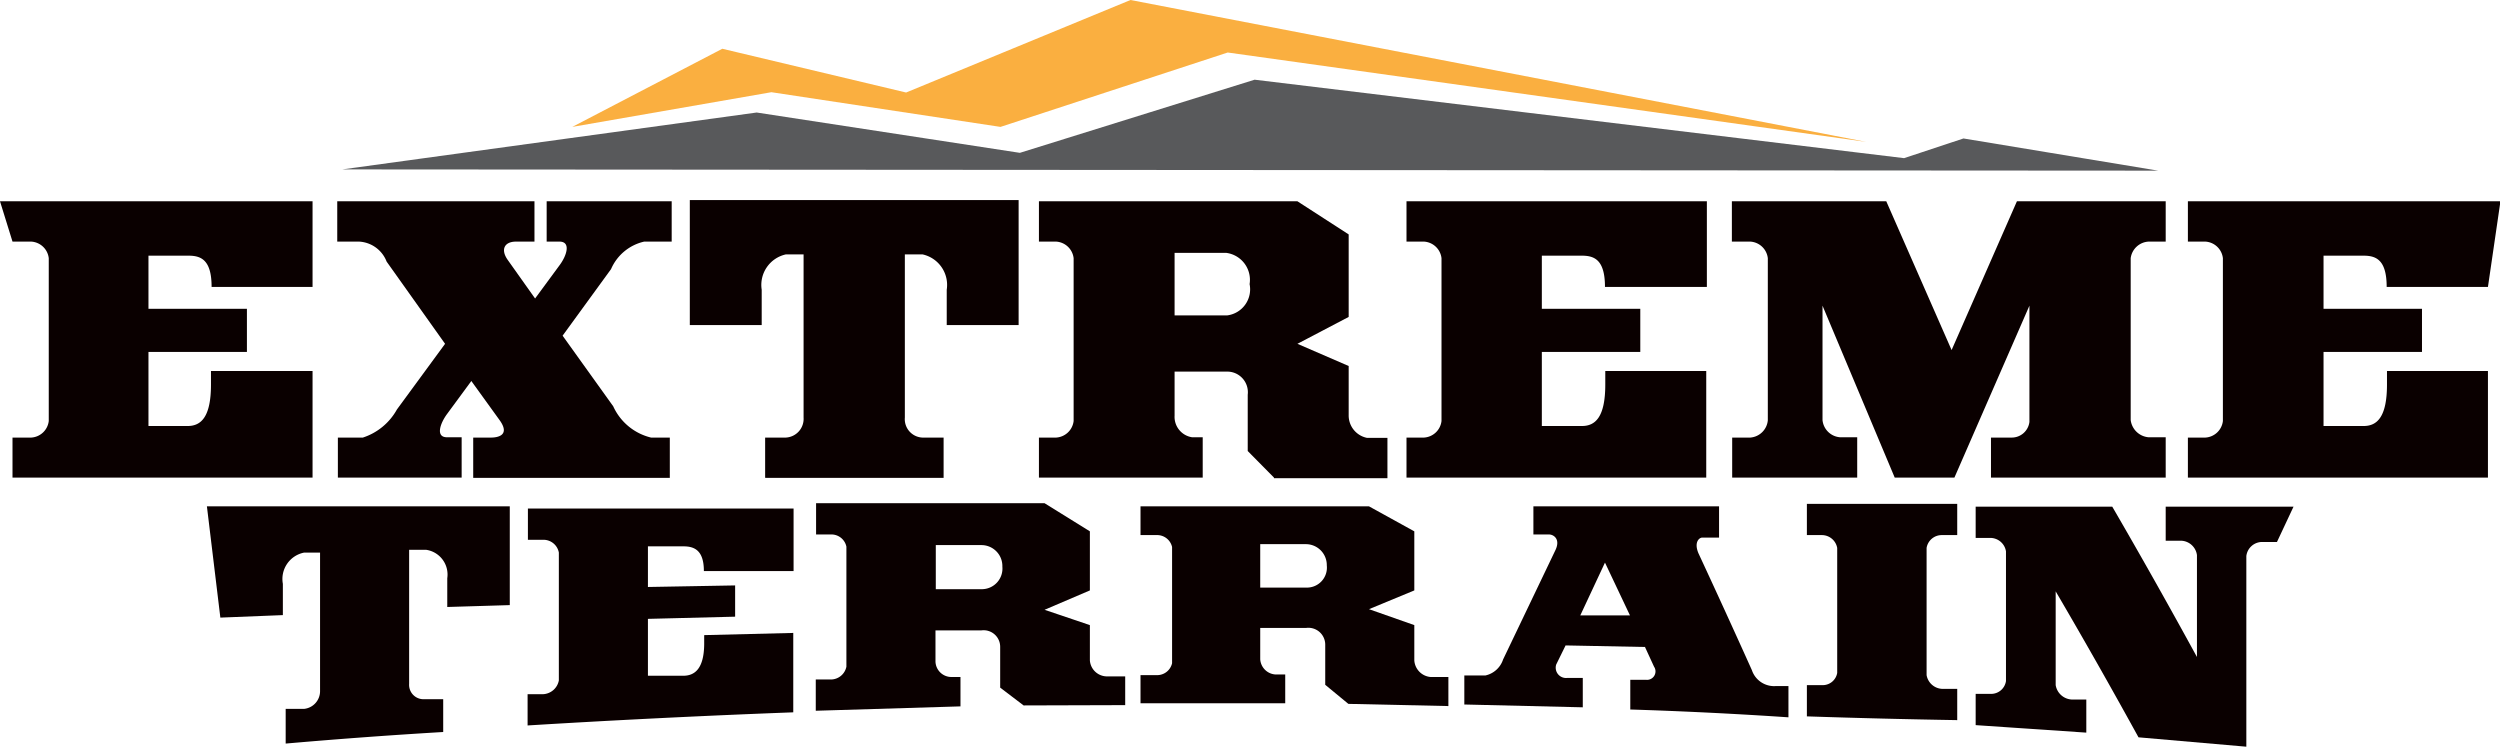 <?xml version="1.0" encoding="UTF-8" standalone="no"?>
<svg
   xmlns:dc="http://purl.org/dc/elements/1.1/"
   xmlns:cc="http://creativecommons.org/ns#"
   xmlns:rdf="http://www.w3.org/1999/02/22-rdf-syntax-ns#"
   xmlns:svg="http://www.w3.org/2000/svg"
   xmlns="http://www.w3.org/2000/svg"
   xmlns:sodipodi="http://sodipodi.sourceforge.net/DTD/sodipodi-0.dtd"
   xmlns:inkscape="http://www.inkscape.org/namespaces/inkscape"
   width="224.6"
   height="67.071"
   version="1.1"
   id="svg3861"
   sodipodi:docname="xt_stacked.svg"
   inkscape:version="0.92.2 (5c3e80d, 2017-08-06)">
  <defs
     id="defs3865" />
  <sodipodi:namedview
     pagecolor="#ffffff"
     bordercolor="#666666"
     borderopacity="1"
     objecttolerance="10"
     gridtolerance="10"
     guidetolerance="10"
     inkscape:pageopacity="0"
     inkscape:pageshadow="2"
     inkscape:window-width="1920"
     inkscape:window-height="1017"
     id="namedview3863"
     showgrid="false"
     inkscape:zoom="2.5102291"
     inkscape:cx="15.251794"
     inkscape:cy="-32.7848"
     inkscape:window-x="-8"
     inkscape:window-y="-8"
     inkscape:window-maximized="1"
     inkscape:current-layer="svg3861"
     fit-margin-top="0"
     fit-margin-left="0"
     fit-margin-right="0"
     fit-margin-bottom="0" />
  <title
     id="title3834">extreme-terrain-logo-stacked</title>
  <g
     id="g3859"
     transform="scale(2.808)">
    <title
       id="title3841">Layer 1</title>
    <path
       id="path53"
       d="m 9.14,23.79 q 0,-0.55 0,-1.11 h 0.59 a 0.57,0.57 0 0 0 0.51,-0.58 q 0,-2.21 0,-4.42 H 9.73 a 0.86,0.86 0 0 0 -0.68,1 q 0,0.49 0,1 l -2,0.08 -0.43,-3.56 h 9.69 q 0,1.58 0,3.16 l -2,0.06 q 0,-0.46 0,-0.92 a 0.8,0.8 0 0 0 -0.68,-0.91 h -0.54 q 0,2.15 0,4.29 a 0.46,0.46 0 0 0 0.49,0.49 h 0.6 q 0,0.53 0,1.05 -2.52,0.15 -5.04,0.37 z"
       inkscape:connector-curvature="0"
       style="fill:#0a0000" />
    <path
       id="path55"
       d="m 16.88,23.21 v -1 h 0.5 a 0.54,0.54 0 0 0 0.5,-0.44 q 0,-2 0,-4.09 a 0.5,0.5 0 0 0 -0.49,-0.41 h -0.5 v -1 h 8.5 q 0,1 0,2 h -2.87 c 0,-0.66 -0.3,-0.79 -0.65,-0.79 h -1.14 q 0,0.65 0,1.3 l 2.79,-0.05 q 0,0.52 0,1 l -2.79,0.07 q 0,0.91 0,1.82 h 1.13 c 0.38,0 0.66,-0.24 0.67,-1 q 0,-0.15 0,-0.3 l 2.85,-0.07 q 0,1.27 0,2.54 -4.25,0.16 -8.5,0.42 z"
       inkscape:connector-curvature="0"
       style="fill:#0a0000" />
    <path
       id="path57"
       d="M 32.75,22.57 32,22 q 0,-0.65 0,-1.3 a 0.53,0.53 0 0 0 -0.61,-0.53 h -1.46 q 0,0.52 0,1 a 0.51,0.51 0 0 0 0.5,0.49 h 0.3 q 0,0.47 0,0.94 l -4.63,0.14 q 0,-0.48 0,-1 h 0.48 a 0.51,0.51 0 0 0 0.5,-0.41 q 0,-1.92 0,-3.84 a 0.49,0.49 0 0 0 -0.5,-0.39 h -0.47 v -1 h 7.31 l 1.45,0.9 q 0,0.95 0,1.89 l -1.45,0.62 1.45,0.49 q 0,0.56 0,1.13 a 0.55,0.55 0 0 0 0.52,0.51 H 36 q 0,0.46 0,0.92 z m -2.81,-5.14 q 0,0.71 0,1.42 h 1.5 a 0.66,0.66 0 0 0 0.63,-0.72 0.67,0.67 0 0 0 -0.66,-0.69 h -1.47 z"
       inkscape:connector-curvature="0"
       style="fill:#0a0000" />
    <path
       id="path59"
       d="M 43.14,22.52 42.4,21.91 q 0,-0.64 0,-1.29 a 0.54,0.54 0 0 0 -0.61,-0.53 h -1.47 v 1 a 0.52,0.52 0 0 0 0.5,0.49 h 0.3 V 22.5 H 36.49 V 21.6 H 37 a 0.49,0.49 0 0 0 0.5,-0.38 q 0,-1.86 0,-3.72 A 0.49,0.49 0 0 0 37,17.12 h -0.51 q 0,-0.46 0,-0.92 h 7.31 l 1.45,0.8 q 0,0.95 0,1.89 l -1.45,0.6 1.45,0.51 q 0,0.56 0,1.13 a 0.57,0.57 0 0 0 0.52,0.53 h 0.57 q 0,0.46 0,0.93 z m -2.82,-5.11 q 0,0.69 0,1.39 h 1.5 a 0.64,0.64 0 0 0 0.63,-0.71 0.67,0.67 0 0 0 -0.67,-0.68 z"
       inkscape:connector-curvature="0"
       style="fill:#0a0000" />
    <path
       id="path61"
       d="m 52.16,22.7 q 0,-0.47 0,-0.95 h 0.51 a 0.27,0.27 0 0 0 0.25,-0.42 l -0.29,-0.63 -2.54,-0.05 -0.3,0.61 a 0.33,0.33 0 0 0 0.35,0.43 h 0.5 q 0,0.47 0,0.94 l -3.79,-0.09 q 0,-0.47 0,-0.93 h 0.68 a 0.77,0.77 0 0 0 0.56,-0.51 l 1.68,-3.51 C 49.93,17.24 49.7,17.1 49.56,17.1 h -0.5 V 16.2 H 55 v 1 h -0.54 c -0.09,0 -0.27,0.14 -0.12,0.5 q 0.86,1.85 1.71,3.74 a 0.75,0.75 0 0 0 0.77,0.51 h 0.4 q 0,0.49 0,1 Q 54.7,22.78 52.16,22.7 Z M 51.35,18 50.56,19.69 h 1.59 z"
       inkscape:connector-curvature="0"
       style="fill:#0a0000" />
    <path
       id="path63"
       d="m 57.81,22.92 q 0,-0.49 0,-1 h 0.48 a 0.47,0.47 0 0 0 0.49,-0.39 q 0,-2 0,-4 a 0.5,0.5 0 0 0 -0.5,-0.41 h -0.47 q 0,-0.49 0,-1 h 4.81 q 0,0.51 0,1 h -0.49 a 0.49,0.49 0 0 0 -0.49,0.41 q 0,2 0,4.07 a 0.53,0.53 0 0 0 0.5,0.44 h 0.48 q 0,0.51 0,1 -2.4,-0.04 -4.81,-0.12 z"
       inkscape:connector-curvature="0"
       style="fill:#0a0000" />
    <path
       id="path65"
       d="m 68.42,23.59 q -1.32,-2.4 -2.65,-4.67 0,1.5 0,3 a 0.55,0.55 0 0 0 0.5,0.46 h 0.48 q 0,0.53 0,1.06 L 63.21,23.2 v -1 h 0.48 a 0.48,0.48 0 0 0 0.49,-0.41 q 0,-2.08 0,-4.15 a 0.51,0.51 0 0 0 -0.5,-0.43 h -0.47 v -1 h 4.37 q 1.36,2.34 2.71,4.81 0,-1.63 0,-3.26 a 0.53,0.53 0 0 0 -0.5,-0.46 h -0.5 q 0,-0.54 0,-1.09 h 4.09 l -0.53,1.13 h -0.48 a 0.51,0.51 0 0 0 -0.5,0.45 q 0,3 0,6.1 z"
       inkscape:connector-curvature="0"
       style="fill:#0a0000" />
    <path
       id="path67"
       d="M 0.4,15.28 V 14 H 1 A 0.6,0.6 0 0 0 1.56,13.47 V 8.26 A 0.6,0.6 0 0 0 1,7.73 H 0.4 L 0,6.44 H 10 V 9.18 H 6.77 c 0,-0.87 -0.34,-1 -0.74,-1 H 4.75 v 1.7 H 7.9 v 1.38 H 4.75 v 2.37 H 6 c 0.43,0 0.75,-0.28 0.75,-1.33 V 11.87 H 10 v 3.41 z"
       inkscape:connector-curvature="0"
       style="fill:#0a0000" />
    <path
       id="path69"
       d="M 15.14,15.28 V 14 h 0.57 c 0.21,0 0.62,-0.07 0.28,-0.55 l -0.91,-1.26 -0.78,1.06 c -0.22,0.3 -0.37,0.74 0,0.74 h 0.47 v 1.29 H 10.81 V 14 h 0.8 A 1.93,1.93 0 0 0 12.7,13.1 L 14.24,11 12.37,8.37 A 1,1 0 0 0 11.49,7.73 h -0.7 V 6.44 h 6.31 v 1.29 h -0.59 c -0.37,0 -0.5,0.25 -0.27,0.58 l 0.88,1.24 0.78,-1.06 c 0.24,-0.32 0.37,-0.76 0,-0.76 H 17.49 V 6.44 h 4 V 7.73 H 20.61 A 1.52,1.52 0 0 0 19.55,8.61 L 18,10.74 19.62,13 a 1.79,1.79 0 0 0 1.21,1 h 0.6 v 1.29 h -6.29 z"
       inkscape:connector-curvature="0"
       style="fill:#0a0000" />
    <path
       id="path71"
       d="M 24.48,15.28 V 14 h 0.66 a 0.6,0.6 0 0 0 0.57,-0.64 V 8.14 h -0.57 a 1,1 0 0 0 -0.77,1.13 v 1.13 h -2.3 v -4 h 10.52 v 4 h -2.3 V 9.27 A 1,1 0 0 0 29.52,8.14 h -0.57 v 5.22 A 0.59,0.59 0 0 0 29.51,14 h 0.68 v 1.29 h -5.7 z"
       inkscape:connector-curvature="0"
       style="fill:#0a0000" />
    <path
       id="path73"
       d="m 40.76,15.28 -0.84,-0.85 v -1.8 a 0.66,0.66 0 0 0 -0.69,-0.74 h -1.65 v 1.41 a 0.66,0.66 0 0 0 0.56,0.69 h 0.34 v 1.29 H 33.24 V 14 h 0.55 a 0.6,0.6 0 0 0 0.56,-0.53 V 8.26 A 0.6,0.6 0 0 0 33.79,7.73 H 33.24 V 6.44 h 8.27 l 1.64,1.06 v 2.64 l -1.64,0.86 1.64,0.71 v 1.57 a 0.73,0.73 0 0 0 0.59,0.73 h 0.65 V 15.3 H 40.76 Z M 37.58,8.14 v 1.95 h 1.69 a 0.84,0.84 0 0 0 0.71,-1 0.87,0.87 0 0 0 -0.75,-1 h -1.65 z"
       inkscape:connector-curvature="0"
       style="fill:#0a0000" />
    <path
       id="path75"
       d="M 45,15.28 V 14 h 0.56 a 0.6,0.6 0 0 0 0.56,-0.53 V 8.26 A 0.6,0.6 0 0 0 45.56,7.73 H 45 V 6.44 h 9.61 v 2.74 h -3.26 c 0,-0.87 -0.34,-1 -0.74,-1 h -1.28 v 1.7 h 3.15 v 1.38 h -3.15 v 2.37 h 1.28 c 0.43,0 0.75,-0.28 0.75,-1.33 v -0.43 h 3.23 v 3.41 z"
       inkscape:connector-curvature="0"
       style="fill:#0a0000" />
    <path
       id="path77"
       d="M 63.7,15.28 V 14 h 0.66 a 0.57,0.57 0 0 0 0.57,-0.5 V 9.78 l -2.4,5.5 h -1.91 l -2.31,-5.5 v 3.66 a 0.61,0.61 0 0 0 0.56,0.55 h 0.55 v 1.29 h -4 V 14 H 56 a 0.61,0.61 0 0 0 0.56,-0.55 V 8.26 A 0.6,0.6 0 0 0 56,7.73 H 55.41 V 6.44 h 4.94 l 2.09,4.76 2.09,-4.76 h 4.76 v 1.29 h -0.55 a 0.61,0.61 0 0 0 -0.57,0.53 v 5.18 a 0.63,0.63 0 0 0 0.57,0.55 h 0.55 v 1.29 z"
       inkscape:connector-curvature="0"
       style="fill:#0a0000" />
    <path
       id="path79"
       d="M 70,15.28 V 14 h 0.56 a 0.6,0.6 0 0 0 0.56,-0.53 V 8.26 A 0.6,0.6 0 0 0 70.56,7.73 H 70 V 6.44 h 10 l -0.4,2.74 h -3.24 c 0,-0.87 -0.34,-1 -0.74,-1 h -1.28 v 1.7 h 3.15 v 1.38 h -3.15 v 2.37 h 1.28 c 0.43,0 0.75,-0.28 0.75,-1.33 v -0.43 h 3.23 v 3.41 z"
       inkscape:connector-curvature="0"
       style="fill:#0a0000" />
    <polygon
       id="polygon81"
       points="24.21,3.6 32.63,4.89 40.14,2.55 60.92,5.06 62.82,4.43 69.05,5.46 10.95,5.42 "
       style="fill:#58595b;fill-rule:evenodd" />
    <polygon
       id="polygon83"
       points="18.31,4.06 24.68,2.95 32.01,4.06 39.28,1.68 59.71,4.54 36.17,0 28.99,2.96 23.11,1.56 "
       style="fill:#faaf40;fill-rule:evenodd" />
  </g>
</svg>

